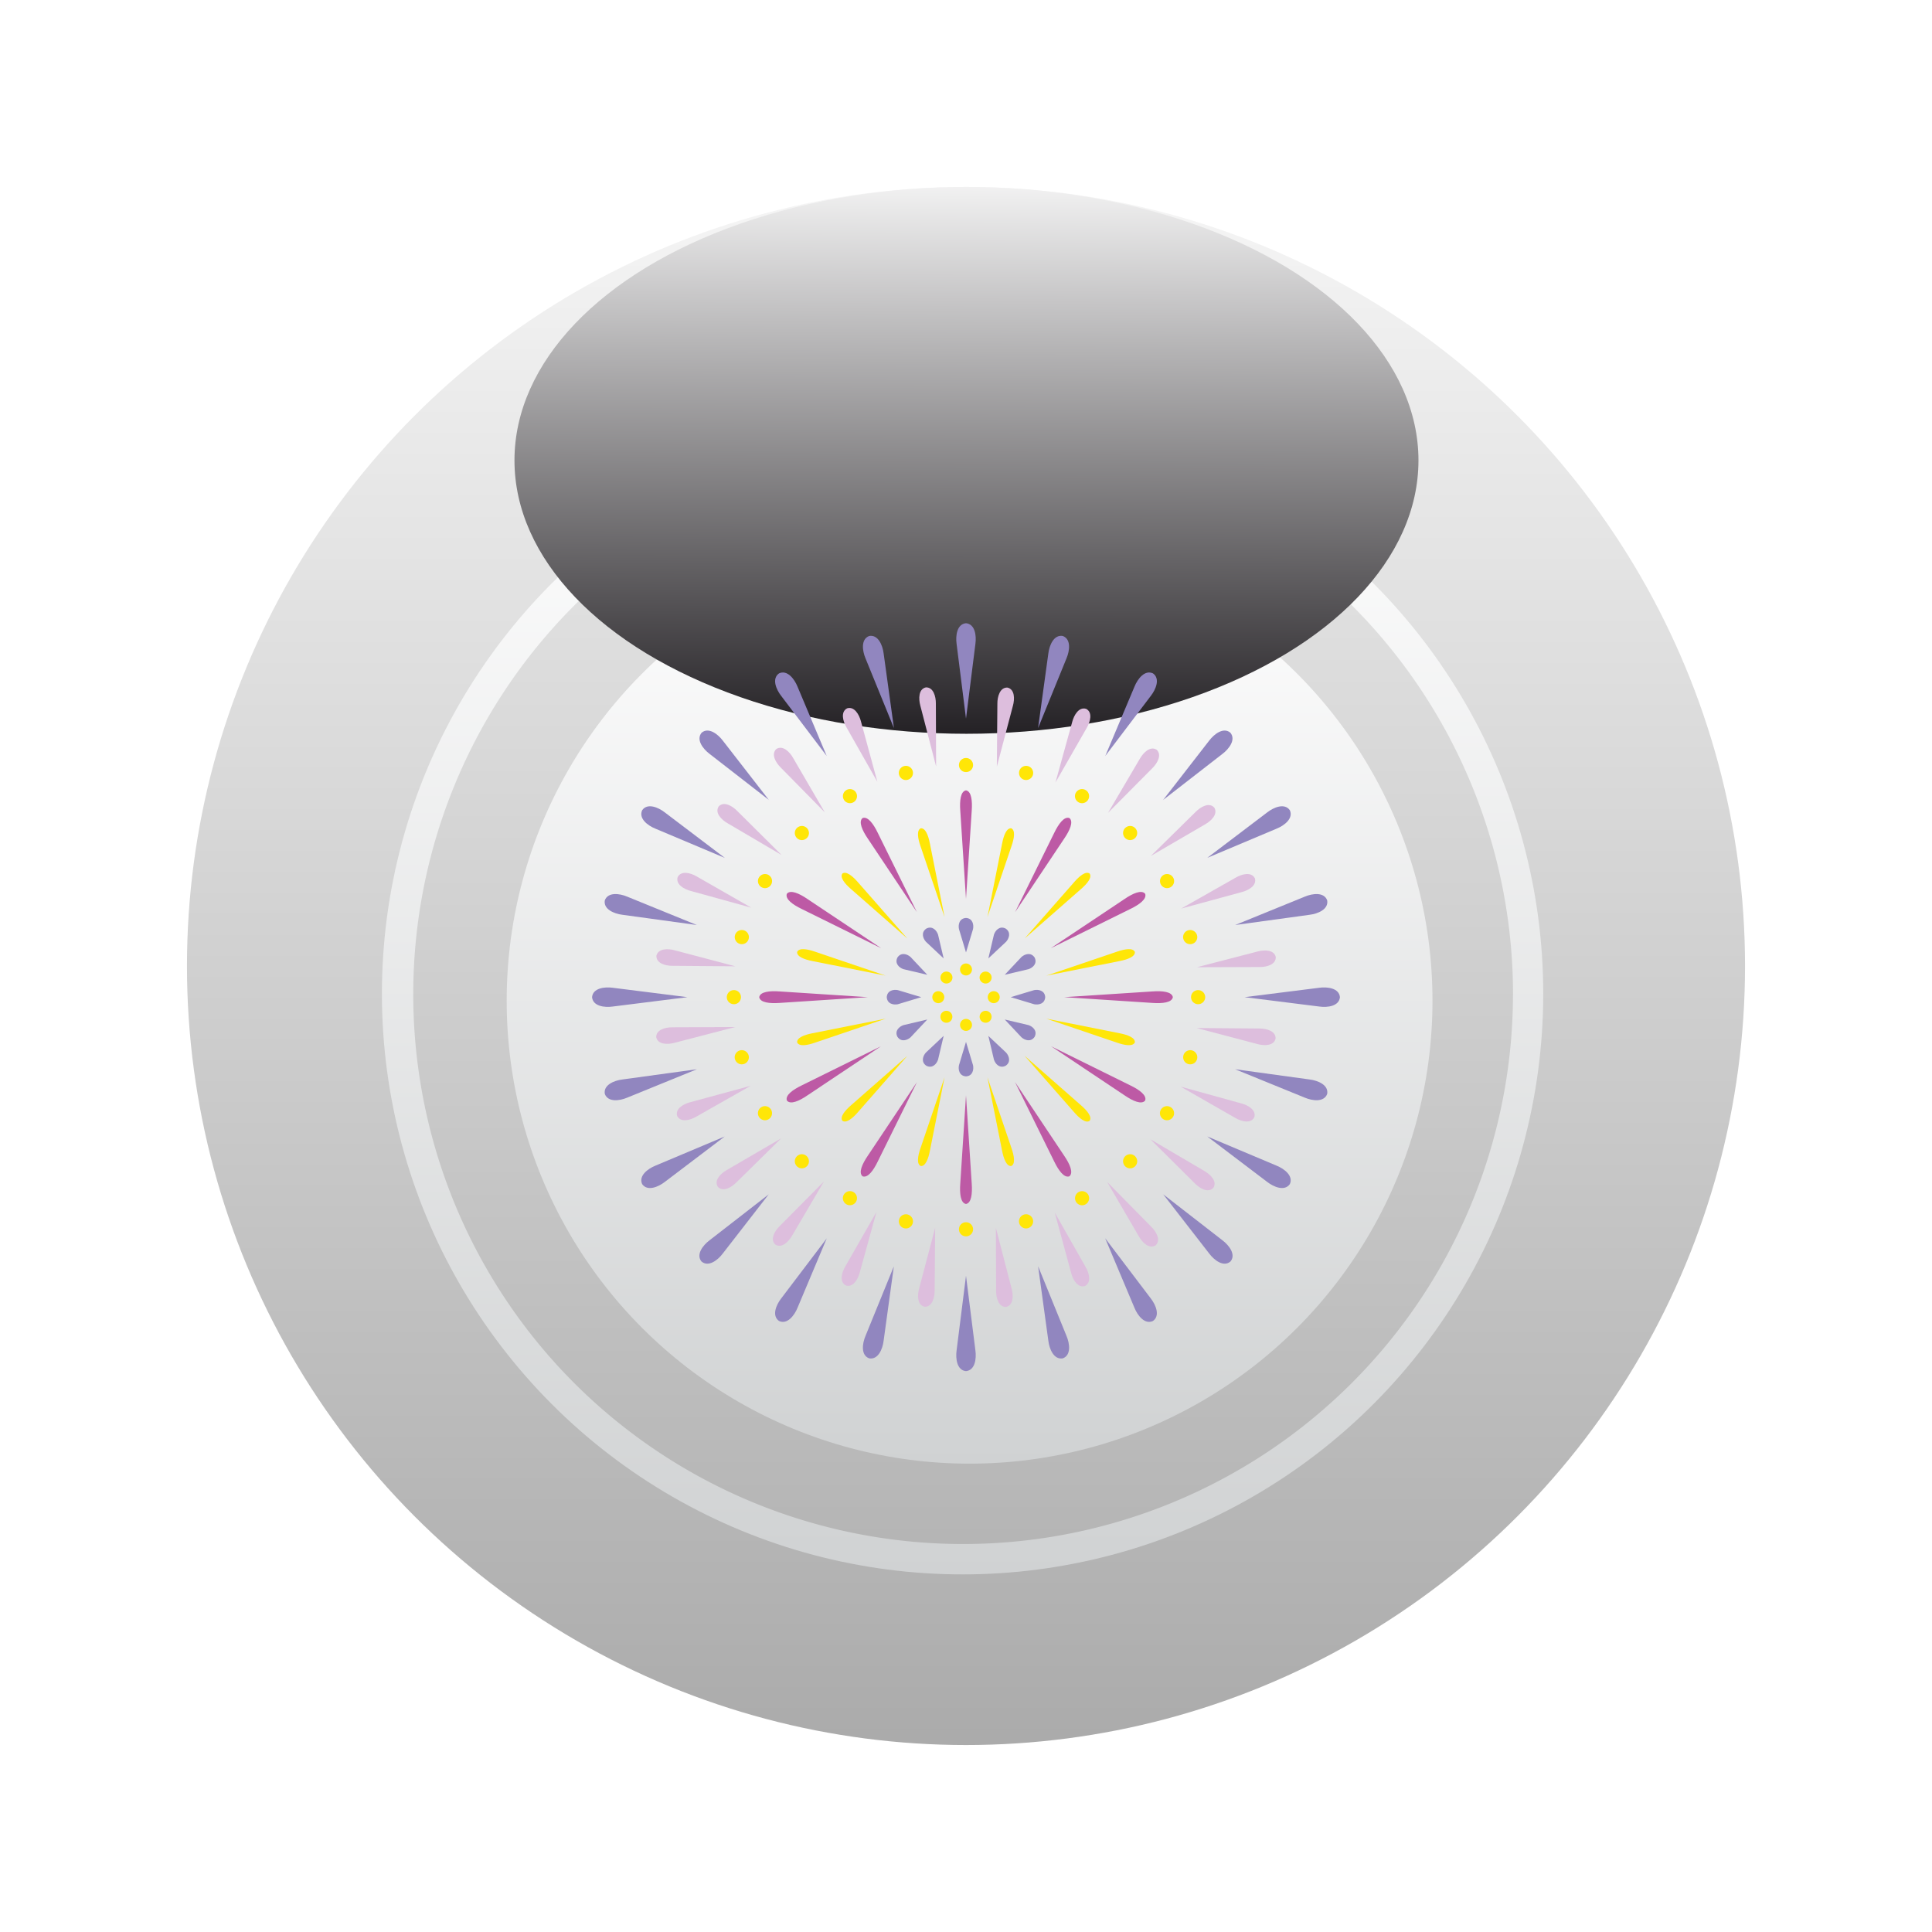 <svg xmlns="http://www.w3.org/2000/svg" xmlns:xlink="http://www.w3.org/1999/xlink" width="62" height="62" fill="none" xmlns:v="https://vecta.io/nano"><g filter="url(#A)"><circle cx="31" cy="31" r="25" fill="url(#B)"/></g><circle cx="30.89" cy="31.89" r="18.634" fill="url(#C)"/><path d="M48.553 31.925a17.65 17.65 0 0 1-30.142 12.443 17.65 17.65 0 0 1 12.52-30.11 17.65 17.65 0 0 1 17.623 17.668z" fill="url(#D)"/><circle cx="31.115" cy="32.115" r="14.855" fill="url(#E)"/><ellipse cx="31.015" cy="14.774" rx="14.505" ry="8.774" fill="url(#F)" style="mix-blend-mode:screen"/><g clip-path="url(#G)"><g fill="#9186bf"><path d="M28.687 23.365l-.33-2.394c-.032-.264-.177-.612-.462-.562-.273.101-.224.473-.12.718l.912 2.238zm4.627 17.27l.912 2.238c.104.245.153.618-.12.718-.286.05-.431-.297-.463-.562l-.329-2.394zm-8.635-14.957l-1.482-1.909c-.161-.213-.458-.442-.681-.256-.186.223.043.521.256.681l1.909 1.482h-.001zm12.642 12.643l1.909 1.482c.213.161.442.458.256.681-.223.187-.521-.043-.681-.256l-1.482-1.909-.001.001zm-14.956-8.635l-2.238-.912c-.245-.104-.617-.153-.718.119-.05.286.298.43.562.463l2.394.329zm17.27 4.627l2.394.329c.264.032.612.177.562.463-.101.273-.472.224-.718.12l-2.238-.912zm-17.27 0l-2.394.329c-.264.032-.612.177-.562.463.101.273.473.224.718.12l2.238-.912z"/><path d="M39.635 29.686l2.238-.912c.245-.104.618-.153.718.119.05.286-.297.431-.562.463l-2.394.329zm-14.957 8.635l-1.909 1.482c-.213.161-.442.458-.256.681.223.187.521-.043.681-.256l1.482-1.909v.001zm12.643-12.643l1.482-1.909c.161-.213.458-.442.681-.256.186.223-.043.521-.256.682l-1.909 1.482h.001zM31 23.06l.302-2.398c.037-.264-.012-.636-.302-.662-.29.026-.339.399-.302.662L31 23.06zm0 17.88l.302 2.398c.037.264-.012.636-.302.663-.29-.026-.339-.399-.302-.663L31 40.94zm-4.47-16.681l-.938-2.227c-.1-.247-.329-.545-.592-.423-.238.168-.094.514.07.724l1.46 1.926h-.001zm8.94 15.483l1.459 1.925c.164.21.308.557.07.725-.264.122-.493-.176-.593-.423l-.938-2.227h.001zM23.259 27.53l-1.926-1.46c-.21-.164-.557-.308-.725-.07-.122.264.176.493.423.592l2.227.938.001.001zm15.483 8.94l2.227.938c.247.1.545.329.423.592-.168.237-.515.093-.725-.07l-1.925-1.46v.001zM22.06 32l-2.398-.302c-.264-.036-.636.012-.662.302.026.29.399.339.662.301L22.06 32zm17.88 0l2.398-.302c.264-.036.636.013.662.302-.026.29-.399.339-.662.301L39.94 32zm-16.681 4.47l-2.228.938c-.247.1-.545.329-.423.592.168.237.514.093.725-.07l1.925-1.46.001.001z"/><path d="M38.742 27.53l1.925-1.46c.21-.164.557-.308.725-.07.122.264-.176.493-.423.592l-2.228.938v.001zM26.53 39.742l-1.46 1.925c-.164.21-.308.557-.07.725.264.122.493-.176.593-.423l.938-2.228zm8.94-15.483l.938-2.227c.1-.247.328-.545.592-.423.238.168.094.514-.07.724l-1.46 1.926zm-6.784 16.376l-.912 2.238c-.104.245-.153.618.119.718.286.05.431-.297.463-.562l.329-2.394zm4.627-17.27l.329-2.394c.032-.264.177-.612.463-.562.273.101.224.473.12.718l-.912 2.238z"/></g><g fill="#ddbedd"><path d="M28.157 25.095l-.529-1.948c-.055-.215-.212-.488-.443-.416-.216.112-.135.416-.022.608l.996 1.756h-.001zm5.687 13.81l.996 1.756c.112.192.193.495-.022.608-.232.072-.389-.2-.443-.416l-.529-1.948h-.001zm-8.758-11.463l-1.432-1.422c-.156-.159-.427-.317-.592-.139-.131.205.091.427.285.537l1.74 1.023h-.001zm11.828 9.116l1.74 1.023c.193.11.415.332.285.537-.165.178-.437.021-.592-.139l-1.433-1.422zM23.599 31.01l-1.952-.515c-.214-.059-.528-.06-.582.176-.01.243.293.325.515.323l2.019.016zm14.802 1.98l2.019.016c.222-.001.526.081.515.323-.054.237-.368.236-.582.176l-1.952-.515zm-14.306 1.853l-1.948.529c-.215.055-.488.212-.415.443.112.215.415.135.608.022l1.756-.996v.001zm13.81-5.686l1.756-.996c.192-.112.495-.193.608.022.072.233-.2.388-.416.444l-1.948.53v-.001zm-11.463 8.757l-1.422 1.433c-.159.156-.317.426-.139.592.205.131.427-.091.537-.284l1.023-1.74v-.001zm9.116-11.829l1.023-1.74c.11-.193.332-.415.537-.285.178.165.021.437-.139.593l-1.422 1.433zm-5.517-1.49l-.008-2.019c.002-.222-.078-.526-.321-.517-.237.053-.237.366-.179.581l.507 1.954v.001zm1.918 14.81l.507 1.954c.058.215.058.529-.179.582-.243.009-.324-.294-.321-.517l-.007-2.018v-.001zm-5.492-13.339l-1.016-1.744c-.109-.194-.331-.416-.536-.287-.179.164-.023.436.136.593l1.416 1.439zm9.066 11.867l1.416 1.439c.158.157.315.429.136.593-.206.13-.427-.092-.537-.286l-1.015-1.744v-.001zm-11.425-8.805l-1.752-1.003c-.191-.113-.495-.195-.608.02-.073.232.199.389.414.445l1.945.538.001-.001zm13.784 5.744l1.945.538c.215.056.487.214.414.446-.113.215-.416.133-.608.02l-1.752-1.003v-.001zm-14.297-1.913l-2.019.008c-.222-.002-.526.078-.517.32.053.237.367.237.582.179l1.954-.507zm14.81-1.918l1.954-.507c.215-.058.529-.058.582.178.009.243-.294.324-.517.321l-2.019.007v.001zm-13.339 5.492l-1.744 1.015c-.194.109-.416.331-.287.537.165.179.437.022.593-.136l1.439-1.416zm11.868-9.066l1.439-1.416c.156-.158.428-.315.593-.136.129.206-.093.427-.287.536l-1.744 1.016zm-8.806 11.425l-1.003 1.752c-.113.191-.195.495.019.608.232.073.389-.199.446-.414l.537-1.946h.001zm5.744-13.785l.538-1.945c.056-.215.214-.487.446-.414.215.113.133.416.02.608l-1.003 1.752-.001-.001zM30.01 39.401l-.515 1.952c-.06.214-.061.528.176.582.243.01.325-.293.323-.515l.016-2.018.001-.001zm1.98-14.802l.017-2.019c-.002-.222.081-.525.323-.515.237.054.236.368.176.582l-.515 1.952z"/></g><g fill="#bd5aa5"><path d="M31 35.151l.184 2.834c.022.312-.008.621-.184.652-.177-.031-.207-.34-.184-.652L31 35.151zm0-6.302l.184-2.834c.022-.312-.008-.621-.184-.652-.177.031-.207.34-.184.652L31 28.849zm-1.576.422l-1.257-2.547c-.136-.281-.317-.534-.486-.472-.139.116-.009.399.166.657l1.577 2.362-.001.001zm3.152 5.458l1.576 2.362c.176.259.305.541.166.658-.169.062-.35-.191-.486-.473l-1.257-2.547zm-4.305-4.305l-2.362-1.576c-.259-.176-.542-.305-.658-.166-.062.169.191.35.472.486l2.547 1.257zm5.459 3.152l2.546 1.257c.282.136.535.317.472.486-.116.139-.399.01-.658-.167l-2.362-1.577.001.001zM27.849 32l-2.833-.184c-.312-.023-.621.007-.652.184.031.177.34.207.652.185L27.849 32zm6.302 0l2.834-.184c.312-.023.621.007.653.184-.031.177-.34.207-.653.185L34.151 32zm-5.88 1.576l-2.546 1.257c-.281.136-.535.317-.472.486.116.139.399.01.658-.167l2.362-1.577v.001zm5.458-3.152l2.362-1.576c.259-.176.542-.305.658-.166.062.169-.192.35-.472.486l-2.547 1.257zm-4.305 4.305l-1.577 2.362c-.176.259-.305.541-.166.658.169.062.35-.192.486-.473l1.257-2.546h.001zm3.152-5.458l1.257-2.547c.136-.281.317-.534.486-.472.139.116.01.399-.166.658l-1.577 2.362h.001z"/></g><g fill="#ffe607"><path d="M30.311 29.427l-.469-2.354c-.05-.26-.142-.506-.294-.492-.138.064-.095.324-.008.573l.771 2.273zm1.378 5.146l.771 2.273c.086.249.13.509-.008.573-.151.014-.244-.233-.294-.492l-.469-2.354zm-2.572-4.456l-1.584-1.804c-.173-.2-.376-.367-.5-.28-.088.124.079.328.279.5l1.804 1.584zm3.767 3.767l1.804 1.584c.2.172.367.376.279.5-.124.088-.328-.079-.5-.279l-1.584-1.804h.001zm-4.457-2.573l-2.273-.771c-.25-.086-.509-.13-.573.008-.014.151.233.244.492.294l2.354.468v.001zm5.146 1.378l2.354.469c.26.05.506.142.492.294-.064.138-.324.095-.573.008l-2.273-.771zm-5.146 0l-2.354.469c-.259.05-.506.142-.492.294.064.139.324.095.573.008l2.273-.771z"/><path d="M33.573 31.311l2.273-.771c.25-.086.509-.13.573.008.014.152-.233.244-.492.294l-2.354.468v.001zm-4.456 2.573l-1.804 1.583c-.2.173-.367.376-.279.5.124.087.328-.079.5-.279l1.583-1.804zm3.766-3.767l1.584-1.804c.173-.2.376-.367.5-.28.088.125-.08.328-.279.5l-1.804 1.583v.001zm-2.572 4.456l-.771 2.273c-.087.249-.13.509.008.573.152.014.244-.233.294-.492l.469-2.354zm1.378-5.146l.469-2.354c.05-.26.142-.506.294-.492.139.064.095.324.008.573l-.771 2.273z"/></g><g fill="#9186bf"><path d="M31 30.565l.226-.751c.028-.137-.009-.343-.226-.356-.218.014-.255.219-.226.356l.226.751zm0 2.87l.226.751c.028.137-.009.343-.226.356-.218-.014-.255-.219-.226-.356l.226-.751zm-.717-2.677l-.18-.765c-.044-.132-.179-.292-.374-.195-.181.12-.111.317-.017.422l.571.537v.001zm1.434 2.485l.571.537c.093.104.164.302-.017.422-.196.097-.33-.063-.374-.196l-.18-.764zm-1.959-1.961l-.537-.571c-.105-.093-.301-.164-.422.017-.097.195.063.33.195.374l.764.18zm2.485 1.435l.764.18c.132.044.292.18.196.374-.12.182-.317.111-.422.018l-.537-.572zM29.565 32l-.752-.226c-.137-.028-.343.009-.356.226.014.218.219.255.356.227l.752-.227zm2.87 0l.751-.226c.137-.028.343.009.356.226-.014.218-.219.255-.356.227L32.435 32zm-2.677.717l-.764.18c-.133.044-.293.18-.195.374.12.182.317.111.422.018l.537-.572zm2.485-1.435l.537-.571c.105-.093.302-.164.422.017.097.195-.063.33-.196.374l-.764.18zm-1.961 1.961l-.571.537c-.093.104-.164.302.018.422.195.097.33-.063.374-.196l.18-.764h-.001zm1.435-2.485l.18-.765c.044-.132.18-.292.374-.195.182.12.111.317.018.422l-.572.537v.001z"/></g><g fill="#ffe607"><path d="M31.192 31.111c0 .106-.086.192-.192.192s-.191-.086-.191-.192.086-.192.191-.192.192.086.192.192zm0 1.779c0 .106-.086.192-.192.192s-.191-.086-.191-.192.086-.192.191-.192.192.085.192.192zm.698-.698c-.106 0-.192-.086-.192-.192s.086-.192.192-.192.192.086.192.192-.086.192-.192.192zm-1.779 0c-.106 0-.192-.086-.192-.192s.086-.192.192-.192.192.086.192.192-.085.192-.192.192zm1.654-.686c-.075.075-.196.075-.272 0a.19.19 0 0 1 0-.271c.075-.075.196-.075.272 0a.19.19 0 0 1 0 .271z"/><path d="M30.506 32.765c-.075.075-.196.075-.271 0s-.075-.196 0-.271.196-.075.271 0 .075.196 0 .271zm.988 0c-.075-.075-.075-.196 0-.271s.196-.075.271 0 .075.196 0 .271-.196.074-.271 0zm-1.258-1.259c-.075-.075-.075-.196 0-.271s.196-.075.272 0a.19.19 0 0 1 0 .271c-.075.075-.196.075-.272 0zm.991-6.955c0 .125-.101.226-.227.226s-.226-.101-.226-.226.101-.226.226-.226.227.101.227.226zm0 14.898c0 .125-.101.227-.227.227s-.226-.101-.226-.227.101-.226.226-.226.227.101.227.226zm-1.936-14.703c.032.121-.04.245-.161.278s-.245-.04-.278-.161.04-.245.161-.278.245.04.278.161zm3.856 14.39c.032.121-.04.245-.161.278s-.245-.04-.278-.161.04-.245.161-.278.245.04.278.161zm-5.675-13.7c.063.108.025.247-.083.309s-.247.025-.309-.083-.025-.247.083-.309.247-.025.309.083zm7.449 12.902c.063.108.025.247-.083.31s-.247.025-.309-.083-.025-.247.083-.309.247-.025.31.083h-.001zm-9.028-11.765c.089.089.089.232 0 .32s-.232.089-.32 0-.089-.232 0-.32.232-.089.32 0zm10.534 10.534c.089.089.089.232 0 .32s-.232.089-.32 0-.089-.232 0-.32.232-.089.32 0zm-11.764-9.028c.108.063.146.201.083.309s-.201.146-.309.083-.146-.202-.083-.309.201-.146.309-.083zm12.901 7.449c.108.063.146.202.083.309s-.202.146-.31.083-.146-.201-.083-.309.201-.146.309-.083h.001zm-13.7-5.675c.121.032.193.157.161.278s-.157.193-.278.161-.192-.157-.161-.278.157-.193.278-.161zm14.39 3.856c.121.033.193.157.161.278s-.157.193-.278.161-.192-.157-.16-.278.157-.193.278-.161h-.001zm-14.703-1.936c.125 0 .227.101.227.227s-.101.227-.227.226-.227-.101-.227-.226.101-.226.227-.227zm14.898.001c.125 0 .227.101.227.226s-.101.226-.227.226-.226-.101-.227-.226.101-.226.227-.226zm-14.703 1.935c.121-.032.245.04.278.161s-.04.245-.161.278-.245-.04-.278-.161.04-.245.161-.278zm14.39-3.856c.121-.032.245.04.278.161s-.04.245-.161.278-.245-.04-.278-.161.04-.245.16-.278h.001zm-13.7 5.675c.108-.063.247-.025.309.083s.025.247-.083.309-.247.025-.309-.083-.025-.247.083-.309zm12.902-7.449c.108-.062.247-.026.31.083s.025.247-.083.309-.247.025-.309-.083-.025-.247.083-.309h-.001zm-11.765 9.028c.089-.089.232-.089.32 0s.089.232 0 .32-.232.089-.32 0-.089-.232 0-.32zm10.534-10.534c.089-.089.232-.089.32 0s.089.232 0 .32-.232.089-.32 0-.089-.233 0-.32zm-9.028 11.765c.063-.108.201-.146.309-.083s.146.201.083.309-.201.146-.309.083-.146-.202-.083-.31v.001zm7.449-12.902c.063-.108.201-.146.309-.083s.146.201.083.309-.201.146-.31.083-.146-.202-.083-.31l.001.001zm-5.675 13.7c.032-.121.157-.193.278-.16s.193.157.16.278-.157.193-.278.161-.192-.157-.16-.278v-.001zm3.856-14.39c.033-.121.157-.192.278-.161s.193.157.161.278-.157.192-.278.161-.192-.157-.161-.278z"/></g></g><defs><filter id="A" x="0" y="0" width="62" height="62" filterUnits="userSpaceOnUse" color-interpolation-filters="sRGB"><feFlood flood-opacity="0" result="A"/><feColorMatrix in="SourceAlpha" values="0 0 0 0 0 0 0 0 0 0 0 0 0 0 0 0 0 0 127 0" result="B"/><feOffset/><feGaussianBlur stdDeviation="3"/><feComposite in2="B" operator="out"/><feColorMatrix values="0 0 0 0 0 0 0 0 0 0 0 0 0 0 0 0 0 0 0.33 0"/><feBlend in2="A"/><feBlend in="SourceGraphic"/></filter><linearGradient id="B" x1="6.183" y1="6.185" x2="6.183" y2="55.82" xlink:href="#H"><stop stop-color="#f5f5f5"/><stop offset="1" stop-color="#ababab"/></linearGradient><linearGradient id="C" x1="12.256" y1="13.256" x2="12.256" y2="50.524" xlink:href="#H"><stop stop-color="#fff"/><stop offset="1" stop-color="#d0d2d3"/></linearGradient><linearGradient id="D" x1="13.39" y1="14.387" x2="13.39" y2="49.417" xlink:href="#H"><stop stop-color="#e6e6e6"/><stop offset="1" stop-color="#b5b5b5"/></linearGradient><linearGradient id="E" x1="16.26" y1="17.26" x2="16.26" y2="46.97" xlink:href="#H"><stop stop-color="#fff"/><stop offset="1" stop-color="#d0d2d3"/></linearGradient><linearGradient id="F" x1="47.099" y1="24.503" x2="47.197" y2="4.884" xlink:href="#H"><stop stop-color="#1a171b"/><stop offset="1" stop-color="#fff"/></linearGradient><clipPath id="G"><path fill="#fff" transform="translate(19 20)" d="M0 0h24v24H0z"/></clipPath><linearGradient id="H" gradientUnits="userSpaceOnUse"/></defs></svg>
